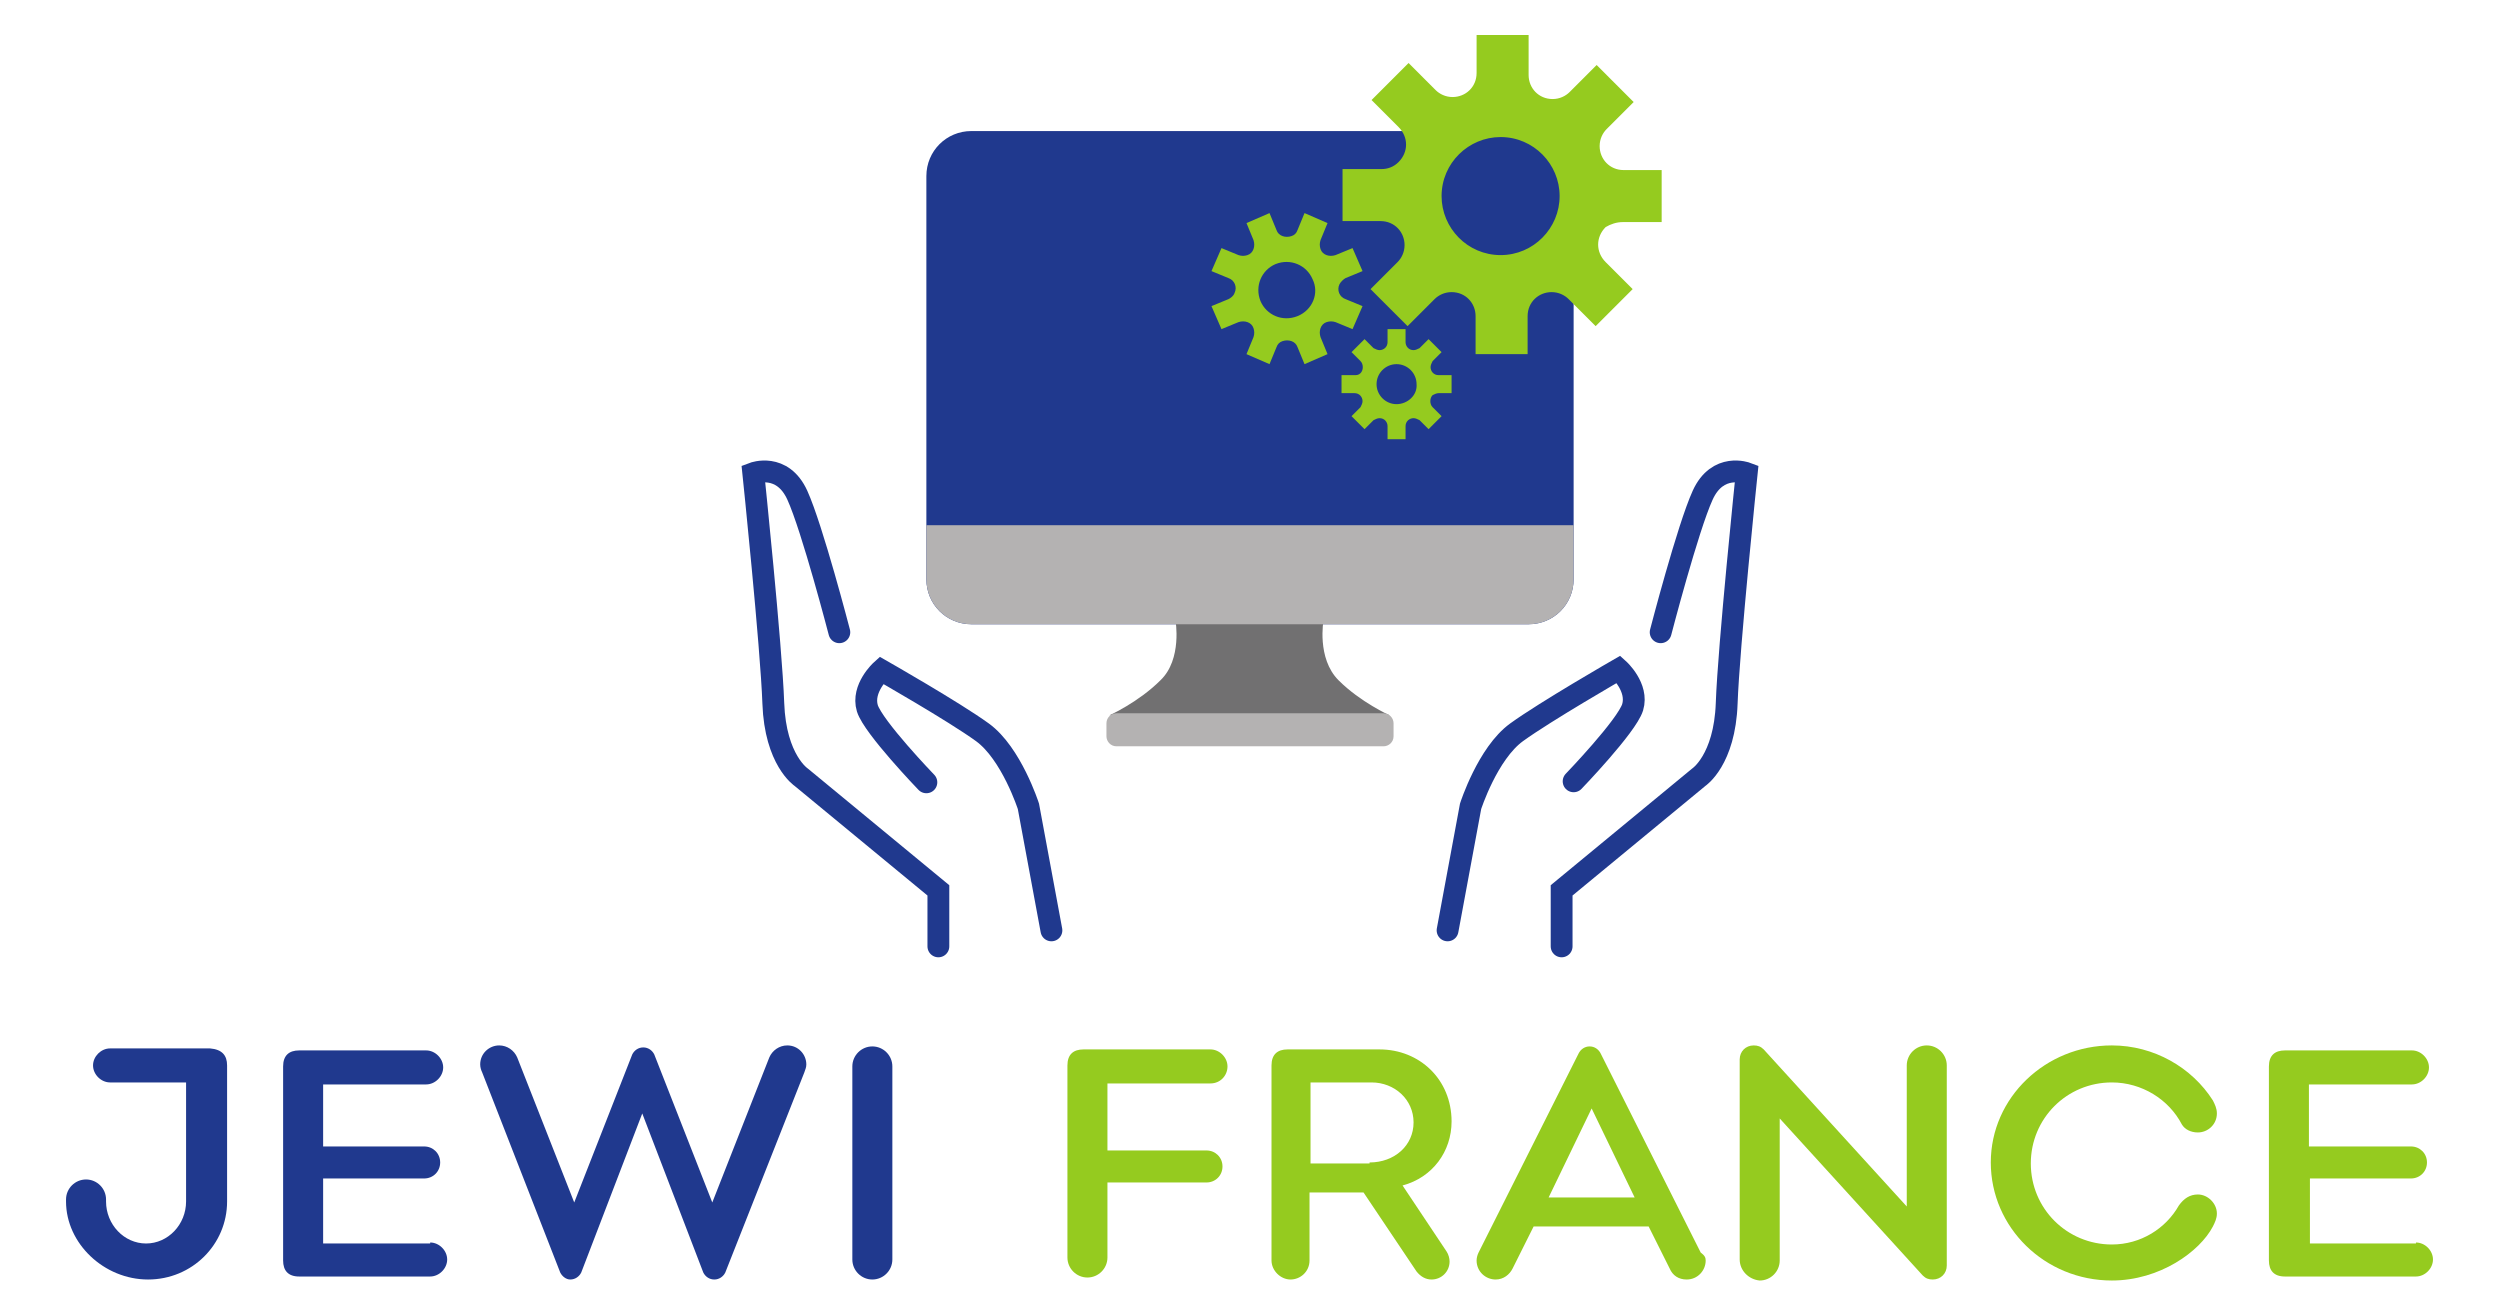 <?xml version="1.0" encoding="UTF-8"?> <!-- Generator: Adobe Illustrator 24.3.0, SVG Export Plug-In . SVG Version: 6.00 Build 0) --> <svg xmlns="http://www.w3.org/2000/svg" xmlns:xlink="http://www.w3.org/1999/xlink" version="1.1" x="0px" y="0px" width="249.9px" height="131.5px" viewBox="0 0 249.9 131.5" style="enable-background:new 0 0 249.9 131.5;" xml:space="preserve"> <style type="text/css"> .st0{fill:#20398E;} .st1{fill:#717071;} .st2{fill:#B4B2B2;} .st3{fill:none;stroke:#20398E;stroke-width:2.182;stroke-linecap:round;stroke-miterlimit:10;} .st4{fill:#95CB1F;} .st5{display:none;} .st6{display:inline;} .st7{fill:#1D1D1B;} .st8{display:inline;fill:#1D1D1B;} .st9{display:inline;fill:#FFFFFF;} </style> <g id="Ecran"> <path class="st0" d="M157.3,57.9c0,2.5-2,4.5-4.5,4.5H97.1c-2.5,0-4.5-2-4.5-4.5V17.6c0-2.5,2-4.5,4.5-4.5h55.7 c2.5,0,4.5,2,4.5,4.5V57.9z"></path> <path class="st1" d="M127.6,72.6l11.3-1.1c0,0-2.9-1.3-5.1-3.5c-2.2-2.2-1.5-6-1.5-6l-3.9-1.3l0.2-2.4l-3.7,1.2l-3.7-1.2l0.2,2.4 l-3.9,1.3c0,0,0.7,3.9-1.5,6c-2.2,2.2-5.1,3.5-5.1,3.5l11.3,1.1l0,0.5l2.7-0.3l2.7,0.3L127.6,72.6z"></path> <g> <path class="st2" d="M139.3,73.6c0,0.6-0.5,1-1,1h-26.7c-0.6,0-1-0.5-1-1v-1.3c0-0.6,0.5-1,1-1h26.7c0.6,0,1,0.5,1,1V73.6z"></path> </g> <path class="st2" d="M157.3,52.5v5.4c0,2.5-2,4.5-4.5,4.5H97.1c-2.5,0-4.5-2-4.5-4.5v-5.4H157.3z"></path> </g> <g id="Mains"> <g> <path class="st3" d="M93.8,94.6v-5.6L80.1,77.7c0,0-2.6-1.7-2.8-7.4c-0.2-5.7-2-23-2-23s2.9-1.1,4.4,2.2s4.2,13.7,4.2,13.7"></path> <path class="st3" d="M105.1,93l-2.3-12.4c0,0-1.7-5.3-4.6-7.4S88.1,67,88.1,67s-2,1.8-1.4,3.8c0.6,1.9,5.9,7.4,5.9,7.4"></path> <path class="st3" d="M156.1,94.6v-5.6l13.7-11.3c0,0,2.6-1.7,2.8-7.4c0.2-5.7,2-23,2-23s-2.9-1.1-4.4,2.2 c-1.5,3.3-4.2,13.7-4.2,13.7"></path> <path class="st3" d="M144.7,93l2.3-12.4c0,0,1.7-5.3,4.6-7.4s10.2-6.3,10.2-6.3s2,1.8,1.4,3.8c-0.6,1.9-5.9,7.4-5.9,7.4"></path> </g> </g> <g id="Engrenages"> <path class="st4" d="M162.2,22.2C162.2,22.2,162.2,22.2,162.2,22.2l3.9,0v-5.2h-3.8l0,0c-1.4,0-2.4-1.1-2.4-2.4 c0-0.7,0.3-1.3,0.7-1.7c0,0,0,0,0,0l2.7-2.7l-3.7-3.7l-2.7,2.7c0,0,0,0,0,0c-0.4,0.4-1,0.7-1.7,0.7c-1.4,0-2.4-1.1-2.4-2.4l0,0V3.5 h-5.2v3.8l0,0c0,1.4-1.1,2.4-2.4,2.4c-0.7,0-1.3-0.3-1.7-0.7c0,0,0,0,0,0l-2.7-2.7l-3.7,3.7l2.7,2.7l0,0c1,1,1,2.5,0,3.5 c-0.5,0.5-1.1,0.7-1.7,0.7c0,0,0,0,0,0h-3.9v5.2h3.8l0,0c1.4,0,2.4,1.1,2.4,2.4c0,0.7-0.3,1.3-0.7,1.7c0,0,0,0,0,0l-2.7,2.7 l3.7,3.7l2.7-2.7c0,0,0,0,0,0c0.4-0.4,1-0.7,1.7-0.7c1.4,0,2.4,1.1,2.4,2.4l0,0v3.8h5.2v-3.8l0,0c0-1.4,1.1-2.4,2.4-2.4 c0.7,0,1.3,0.3,1.7,0.7c0,0,0,0,0,0l2.7,2.7l3.7-3.7l-2.7-2.7l0,0c-1-1-1-2.5,0-3.5C161,22.4,161.6,22.2,162.2,22.2z M150,25.5 c-3.3,0-5.9-2.7-5.9-5.9c0-3.3,2.7-5.9,5.9-5.9c3.3,0,5.9,2.7,5.9,5.9C155.9,22.8,153.3,25.5,150,25.5z"></path> <path class="st4" d="M143.8,39.3C143.8,39.3,143.8,39.3,143.8,39.3l1.3,0v-1.8h-1.3l0,0c-0.5,0-0.8-0.4-0.8-0.8 c0-0.2,0.1-0.4,0.2-0.6c0,0,0,0,0,0l0.9-0.9l-1.3-1.3l-0.9,0.9c0,0,0,0,0,0c-0.2,0.1-0.4,0.2-0.6,0.2c-0.5,0-0.8-0.4-0.8-0.8l0,0 v-1.3h-1.8v1.3l0,0c0,0.5-0.4,0.8-0.8,0.8c-0.2,0-0.4-0.1-0.6-0.2c0,0,0,0,0,0l-0.9-0.9l-1.3,1.3l0.9,0.9l0,0 c0.3,0.3,0.3,0.9,0,1.2c-0.2,0.2-0.4,0.2-0.6,0.2c0,0,0,0,0,0h-1.3v1.8h1.3l0,0c0.5,0,0.8,0.4,0.8,0.8c0,0.2-0.1,0.4-0.2,0.6 c0,0,0,0,0,0l-0.9,0.9l1.3,1.3l0.9-0.9c0,0,0,0,0,0c0.2-0.1,0.4-0.2,0.6-0.2c0.5,0,0.8,0.4,0.8,0.8l0,0v1.3h1.8v-1.3l0,0 c0-0.5,0.4-0.8,0.8-0.8c0.2,0,0.4,0.1,0.6,0.2c0,0,0,0,0,0l0.9,0.9l1.3-1.3l-0.9-0.9l0,0c-0.3-0.3-0.3-0.9,0-1.2 C143.4,39.4,143.6,39.3,143.8,39.3z M139.6,40.4c-1.1,0-2-0.9-2-2c0-1.1,0.9-2,2-2c1.1,0,2,0.9,2,2 C141.7,39.5,140.7,40.4,139.6,40.4z"></path> <path class="st4" d="M134.5,27.8C134.5,27.8,134.5,27.8,134.5,27.8l1.7-0.7l-1-2.3l-1.7,0.7l0,0c-0.6,0.2-1.3,0-1.5-0.6 c-0.1-0.3-0.1-0.6,0-0.9c0,0,0,0,0,0l0.7-1.7l-2.3-1l-0.7,1.7c0,0,0,0,0,0c-0.1,0.3-0.3,0.5-0.6,0.6c-0.6,0.2-1.3,0-1.5-0.6l0,0 l-0.7-1.7l-2.3,1l0.7,1.7l0,0c0.2,0.6,0,1.3-0.6,1.5c-0.3,0.1-0.6,0.1-0.9,0c0,0,0,0,0,0l-1.7-0.7l-1,2.3l1.7,0.7l0,0 c0.6,0.2,0.9,0.9,0.6,1.5c-0.1,0.3-0.4,0.5-0.6,0.6c0,0,0,0,0,0l-1.7,0.7l1,2.3l1.7-0.7l0,0c0.6-0.2,1.3,0,1.5,0.6 c0.1,0.3,0.1,0.6,0,0.9c0,0,0,0,0,0l-0.7,1.7l2.3,1l0.7-1.7c0,0,0,0,0,0c0.1-0.3,0.3-0.5,0.6-0.6c0.6-0.2,1.3,0,1.5,0.6l0,0 l0.7,1.7l2.3-1l-0.7-1.7l0,0c-0.2-0.6,0-1.3,0.6-1.5c0.3-0.1,0.6-0.1,0.9,0c0,0,0,0,0,0l1.7,0.7l1-2.3l-1.7-0.7l0,0 c-0.6-0.2-0.9-0.9-0.6-1.5C134,28.2,134.3,27.9,134.5,27.8z M129.7,31.6c-1.5,0.6-3.1-0.1-3.7-1.5c-0.6-1.5,0.1-3.1,1.5-3.7 c1.5-0.6,3.1,0.1,3.7,1.5C131.9,29.3,131.2,31,129.7,31.6z"></path> </g> <g id="Calque_5"> <g> <path class="st0" d="M22.7,106.5v13.6c0,4.3-3.5,7.8-7.9,7.8c-4.4,0-8.2-3.6-8.2-7.8v-0.2c0-1.1,0.9-2,2-2s2,0.9,2,2v0.2 c0,2.3,1.8,4.2,4,4.2c2.2,0,4-1.9,4-4.2v-11.9h-7.6c-0.9,0-1.7-0.8-1.7-1.7c0-0.9,0.8-1.7,1.7-1.7h10 C22.2,104.9,22.7,105.5,22.7,106.5z"></path> <path class="st0" d="M43,124.2c0.9,0,1.7,0.8,1.7,1.7c0,0.9-0.8,1.7-1.7,1.7H29.9c-1.1,0-1.6-0.6-1.6-1.6v-19.4 c0-1.1,0.6-1.6,1.6-1.6h12.7c0.9,0,1.7,0.8,1.7,1.7c0,0.9-0.8,1.7-1.7,1.7H32.3v6.2h10.1c0.9,0,1.6,0.7,1.6,1.6 c0,0.9-0.7,1.6-1.6,1.6H32.3v6.5H43z"></path> <path class="st0" d="M56,127.2l-7.8-20c-0.1-0.2-0.2-0.5-0.2-0.8c0-1.1,0.9-1.9,1.9-1.9c0.8,0,1.5,0.5,1.8,1.2l5.7,14.5l5.8-14.8 c0.2-0.4,0.6-0.7,1.1-0.7c0.5,0,0.9,0.3,1.1,0.7l5.8,14.8l5.7-14.5c0.3-0.7,1-1.2,1.8-1.2c1.1,0,1.9,0.9,1.9,1.9 c0,0.3-0.1,0.5-0.2,0.8l-7.9,20c-0.2,0.4-0.6,0.7-1.1,0.7c-0.5,0-0.9-0.3-1.1-0.7l-6.1-15.9l-6.1,15.9c-0.2,0.4-0.6,0.7-1.1,0.7 C56.6,127.9,56.2,127.6,56,127.2z"></path> <path class="st0" d="M85.2,125.9v-19.3c0-1.1,0.9-2,2-2c1.1,0,2,0.9,2,2v19.3c0,1.1-0.9,2-2,2C86.1,127.9,85.2,127,85.2,125.9z"></path> <path class="st4" d="M121,108.3h-10.3v6.7h9.9c0.9,0,1.6,0.7,1.6,1.6c0,0.9-0.7,1.6-1.6,1.6h-9.9v7.5c0,1.1-0.9,2-2,2s-2-0.9-2-2 v-19.2c0-1.1,0.6-1.6,1.6-1.6H121c0.9,0,1.7,0.8,1.7,1.7C122.7,107.5,122,108.3,121,108.3z"></path> <path class="st4" d="M127.1,126v-19.5c0-1.1,0.6-1.6,1.6-1.6h9.2c4,0,7.2,3,7.2,7.2c0,3-1.9,5.6-4.9,6.4l4.4,6.6 c0.2,0.3,0.3,0.7,0.3,1c0,1-0.8,1.8-1.8,1.8c-0.6,0-1.1-0.3-1.5-0.8l-5.3-7.9l-5.4,0v6.8c0,1.1-0.9,1.9-1.9,1.9 C128,127.9,127.1,127,127.1,126z M136.9,116.2c2.5,0,4.4-1.7,4.4-4c0-2.3-1.9-4-4.2-4H131v8.1H136.9z"></path> <path class="st4" d="M170.5,126c0,1-0.8,1.9-1.9,1.9c-0.8,0-1.4-0.4-1.7-1.1l-2.1-4.2h-11.5l-2.1,4.2c-0.3,0.6-0.9,1.1-1.7,1.1 c-1,0-1.9-0.8-1.9-1.9c0-0.3,0.1-0.6,0.2-0.8l10-19.9c0.2-0.4,0.6-0.7,1.1-0.7c0.5,0,0.9,0.3,1.1,0.7l10,19.9 C170.4,125.5,170.5,125.7,170.5,126z M163.4,119.7l-4.3-8.9l-4.3,8.9H163.4z"></path> <path class="st4" d="M173.9,125.9v-20c0-0.8,0.6-1.4,1.4-1.4c0.4,0,0.7,0.1,1,0.4l14.3,15.7l0-14.1c0-1.1,0.9-2,2-2 c1.1,0,2,0.9,2,2v20c0,0.8-0.6,1.4-1.4,1.4c-0.4,0-0.7-0.1-1-0.4l-14.3-15.7l0,14.2c0,1.1-0.9,2-2,2 C174.8,127.9,173.9,127,173.9,125.9z"></path> <path class="st4" d="M199,116.2c0-6.5,5.5-11.7,12.1-11.7c4.2,0,8,2.2,10.1,5.5c0.2,0.4,0.4,0.8,0.4,1.3c0,1.1-0.9,1.9-1.9,1.9 c-0.7,0-1.3-0.3-1.6-0.8c-1.3-2.5-4-4.2-7-4.2c-4.5,0-8.1,3.6-8.1,8.1c0,4.5,3.6,8.1,8.1,8.1c2.9,0,5.4-1.6,6.7-3.9 c0.5-0.7,1.1-1.1,1.9-1.1c1,0,1.9,0.9,1.9,1.9c0,0.5-0.2,0.9-0.4,1.3c-1.3,2.5-5.3,5.4-10.1,5.4C204.4,128,199,122.7,199,116.2z"></path> <path class="st4" d="M241.5,124.2c0.9,0,1.7,0.8,1.7,1.7c0,0.9-0.8,1.7-1.7,1.7h-13.1c-1.1,0-1.6-0.6-1.6-1.6v-19.4 c0-1.1,0.6-1.6,1.6-1.6h12.7c0.9,0,1.7,0.8,1.7,1.7c0,0.9-0.8,1.7-1.7,1.7h-10.3v6.2H241c0.9,0,1.6,0.7,1.6,1.6 c0,0.9-0.7,1.6-1.6,1.6h-10.1v6.5H241.5z"></path> </g> </g> <g id="Réserve" class="st5"> <g class="st6"> <path class="st7" d="M-23.8,32.9c0,0.2-0.2,0.4-0.4,0.4h-6.4c-0.2,0-0.4-0.2-0.4-0.4v-43.3c0-0.2,0.2-0.4,0.4-0.4h6.4 c0.2,0,0.4,0.2,0.4,0.4V32.9z"></path> </g> <g class="st6"> <path class="st7" d="M-9.5,24c0.2,0.2,0.2,0.4,0,0.6l-4.5,4.5c-0.2,0.2-0.4,0.2-0.6,0L-45.3-1.6c-0.2-0.2-0.2-0.4,0-0.6l4.5-4.5 c0.2-0.2,0.4-0.2,0.6,0L-9.5,24z"></path> </g> <g class="st6"> <path class="st7" d="M-40.2,29.1c-0.2,0.2-0.4,0.2-0.6,0l-4.5-4.5c-0.2-0.2-0.2-0.4,0-0.6l30.6-30.6c0.2-0.2,0.4-0.2,0.6,0 l4.5,4.5c0.2,0.2,0.2,0.4,0,0.6L-40.2,29.1z"></path> </g> <path class="st8" d="M-31-5.6c0,1.9-1.5,3.4-3.4,3.4c-0.9,0-1.7-0.4-2.4-1c0,0-2.2-1-2.8-0.1s8.1,6.7,8.1,6.7s1.7,0.5,1.9-0.4 c0.2-0.9-1.1-9.3-1.1-9.3L-31-5.6z"></path> <path class="st8" d="M-41.8,1.9c1.3,1.3,1.3,3.4,0,4.8c-0.6,0.6-1.5,1-2.3,1c0,0-2.3,0.9-2.1,1.9s10.5-1,10.5-1s1.6-0.8,1.1-1.6 S-42.1,1-42.1,1L-41.8,1.9z"></path> <g class="st6"> <path class="st7" d="M-5.7,7.6c0.2,0,0.4,0.2,0.4,0.4v6.4c0,0.2-0.2,0.4-0.4,0.4h-43.3c-0.2,0-0.4-0.2-0.4-0.4V8 c0-0.2,0.2-0.4,0.4-0.4H-5.7z"></path> </g> <path class="st8" d="M-44.2,14.8c1.9,0,3.4,1.5,3.4,3.4c0,0.9-0.4,1.7-1,2.4c0,0-1,2.2-0.1,2.8c0.8,0.5,6.7-8.1,6.7-8.1 s0.5-1.7-0.4-1.9c-0.9-0.2-9.3,1.1-9.3,1.1L-44.2,14.8z"></path> <path class="st8" d="M-23.8-5.6c0,1.9,1.5,3.4,3.4,3.4c0.9,0,1.7-0.4,2.4-1c0,0,2.2-1,2.8-0.1s-8.1,6.7-8.1,6.7s-1.7,0.5-1.9-0.4 c-0.2-0.9,1.1-9.3,1.1-9.3L-23.8-5.6z"></path> <path class="st8" d="M-31,28c0-1.9-1.5-3.4-3.4-3.4c-0.9,0-1.7,0.4-2.4,1c0,0-2.2,1-2.8,0.1s8.1-6.7,8.1-6.7s1.7-0.5,1.9,0.4 c0.2,0.9-1.1,9.3-1.1,9.3L-31,28z"></path> <path class="st8" d="M-23.8,28c0-1.9,1.5-3.4,3.4-3.4c0.9,0,1.7,0.4,2.4,1c0,0,2.2,1,2.8,0.1s-8.1-6.7-8.1-6.7s-1.7-0.5-1.9,0.4 c-0.2,0.9,1.1,9.3,1.1,9.3L-23.8,28z"></path> <path class="st8" d="M-13,20.5c-1.3-1.3-1.3-3.4,0-4.8c0.6-0.6,1.5-1,2.3-1c0,0,2.3-0.9,2.1-1.9c-0.2-1-10.5,1-10.5,1 s-1.6,0.8-1.1,1.6c0.5,0.8,7.4,5.8,7.4,5.8L-13,20.5z"></path> <path class="st8" d="M-10.6,7.6c-1.9,0-3.4-1.5-3.4-3.4c0-0.9,0.4-1.7,1-2.4c0,0,1-2.2,0.1-2.8c-0.8-0.5-6.7,8.1-6.7,8.1 s-0.5,1.7,0.4,1.9C-18.2,9.4-9.8,8-9.8,8L-10.6,7.6z"></path> <circle class="st9" cx="-27.4" cy="11.5" r="8.1"></circle> </g> </svg> 